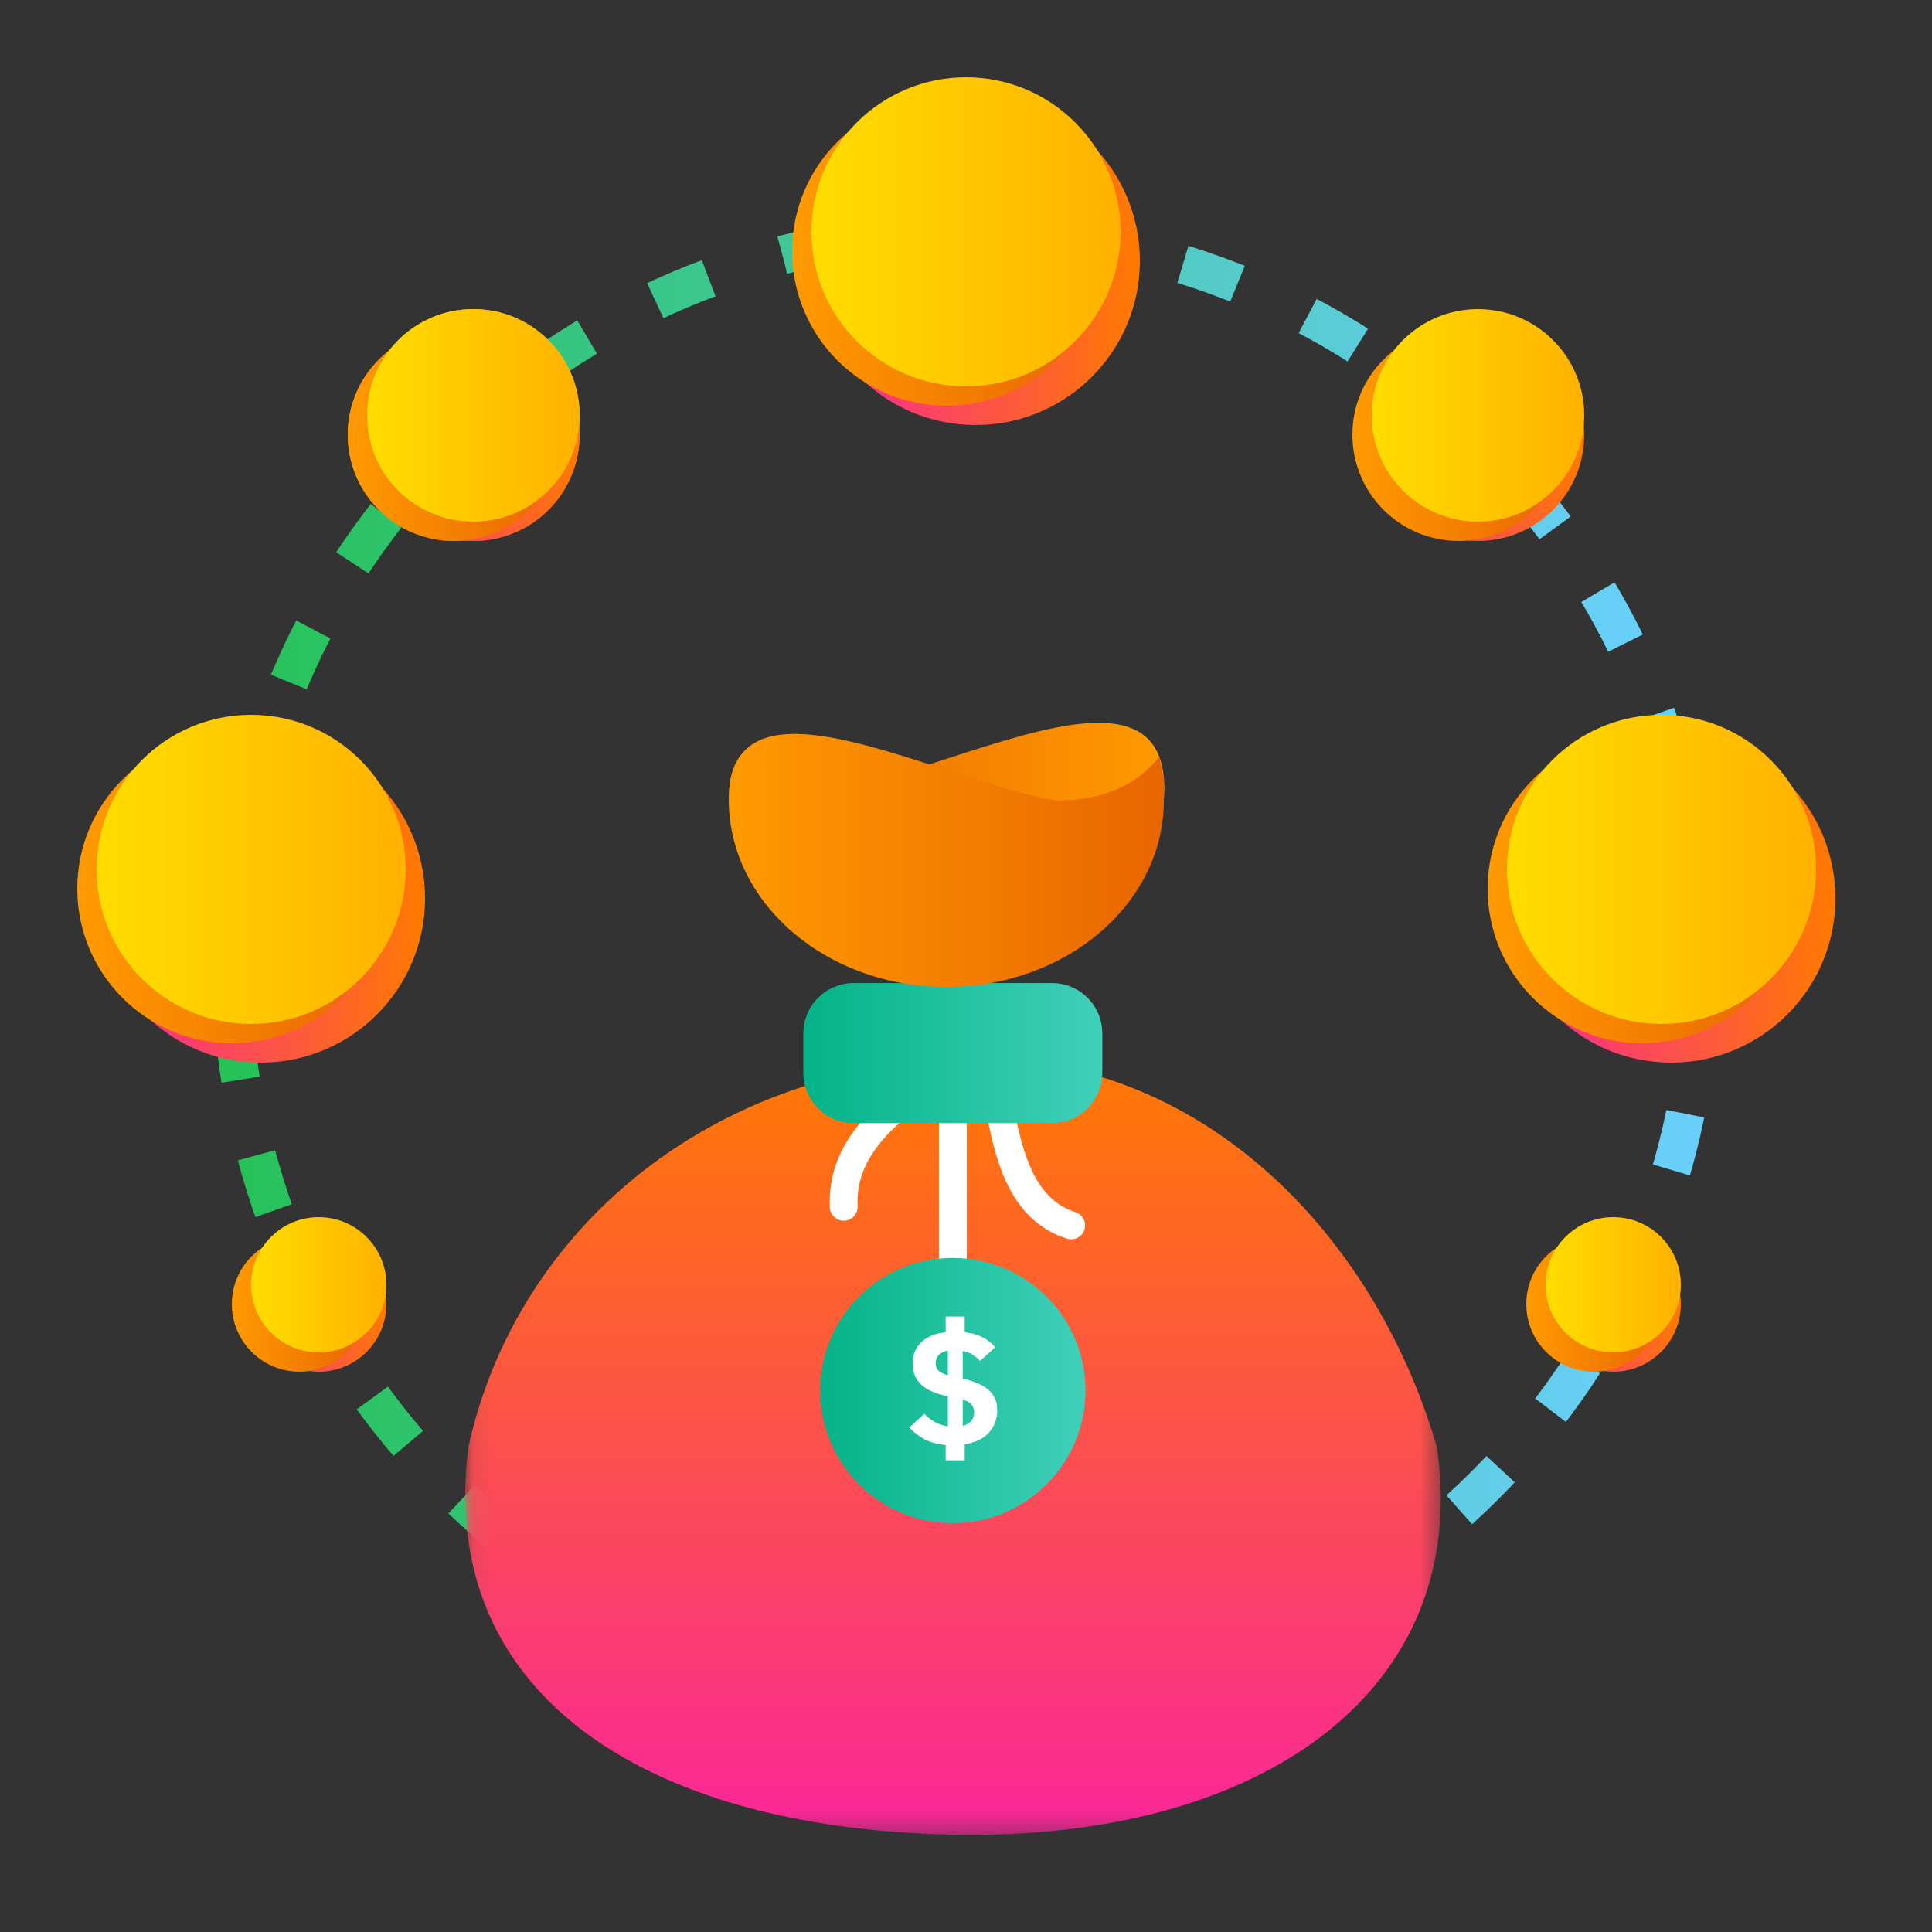 <?xml version="1.0" encoding="UTF-8"?>
<svg width="100px" height="100px" viewBox="0 0 100 100" version="1.1" xmlns="http://www.w3.org/2000/svg" xmlns:xlink="http://www.w3.org/1999/xlink">
    <rect x="0" y="0" width="100" height="100" fill="#333333" stroke="none"/>
    <!-- Generator: Sketch 54.1 (76490) - https://sketchapp.com -->
    <title>Массовые выплаты</title>
    <desc>Created with Sketch.</desc>
    <defs>
        <linearGradient x1="0%" y1="50%" x2="94.735%" y2="50%" id="linearGradient-1">
            <stop stop-color="#25C256" offset="0%"></stop>
            <stop stop-color="#68CFF8" offset="100%"></stop>
        </linearGradient>
        <polygon id="path-2" points="0.078 0.518 50.574 0.518 50.574 40.704 0.078 40.704"></polygon>
        <linearGradient x1="49.992%" y1="0.051%" x2="49.992%" y2="100.064%" id="linearGradient-4">
            <stop stop-color="#FF7A00" offset="0%"></stop>
            <stop stop-color="#FA269A" offset="100%"></stop>
        </linearGradient>
        <linearGradient x1="-2.22044605e-14%" y1="50%" x2="100%" y2="50%" id="linearGradient-5">
            <stop stop-color="#04B387" offset="0%"></stop>
            <stop stop-color="#40D0BA" offset="100%"></stop>
        </linearGradient>
        <linearGradient x1="100%" y1="50%" x2="0.257%" y2="50%" id="linearGradient-6">
            <stop stop-color="#FF9A00" offset="0%"></stop>
            <stop stop-color="#E96500" offset="100%"></stop>
        </linearGradient>
        <linearGradient x1="-2.22044605e-14%" y1="50%" x2="100%" y2="50%" id="linearGradient-7">
            <stop stop-color="#04B387" offset="0%"></stop>
            <stop stop-color="#40D0BA" offset="100%"></stop>
        </linearGradient>
        <linearGradient x1="0.257%" y1="50%" x2="100%" y2="50%" id="linearGradient-8">
            <stop stop-color="#FF9A00" offset="0%"></stop>
            <stop stop-color="#E96500" offset="100%"></stop>
        </linearGradient>
        <linearGradient x1="99.999%" y1="50.058%" x2="-0.014%" y2="50.058%" id="linearGradient-9">
            <stop stop-color="#FF7A00" offset="0%"></stop>
            <stop stop-color="#FA269A" offset="100%"></stop>
        </linearGradient>
        <linearGradient x1="0.257%" y1="50%" x2="100%" y2="50%" id="linearGradient-10">
            <stop stop-color="#FF9A00" offset="0%"></stop>
            <stop stop-color="#E96500" offset="100%"></stop>
        </linearGradient>
        <linearGradient x1="0.257%" y1="50%" x2="97.149%" y2="50%" id="linearGradient-11">
            <stop stop-color="#FFDD00" offset="0%"></stop>
            <stop stop-color="#FFB300" offset="100%"></stop>
        </linearGradient>
    </defs>
    <g id="Массовые-выплаты" stroke="none" stroke-width="1" fill="none" fill-rule="evenodd">
        <path d="M50,88 C70.987,88 88,70.987 88,50 C88,29.013 70.987,12 50,12 C29.013,12 12,29.013 12,50 C12,70.987 29.013,88 50,88 Z" id="Oval" stroke="url(#linearGradient-1)" stroke-width="2" stroke-linejoin="round" stroke-dasharray="3,4"></path>
        <g id="Group" transform="translate(24, 37)">
            <g id="Group-997">
                <g id="Group-987" transform="translate(0, 17.268)">
                    <mask id="mask-3" fill="white">
                        <use xlink:href="#path-2"></use>
                    </mask>
                    <g id="Clip-986"></g>
                    <path d="M50.373,20.625 C47.078,9.349 37.727,-0.16 25.27,0.556 C11.837,1.33 2.573,10.032 0.244,20.625 C-1.377,33.171 9.058,40.35 25.27,40.694 C41.328,41.033 52.203,33.196 50.373,20.625" id="Fill-985" fill="url(#linearGradient-4)" mask="url(#mask-3)"></path>
                </g>
                <polygon id="Fill-990" fill="#FFFFFF" points="24.597 33.549 26.037 33.549 26.037 19.306 24.597 19.306"></polygon>
                <path d="M32.185,34.974 C32.185,38.764 29.109,41.837 25.317,41.837 C21.524,41.837 18.45,38.764 18.45,34.974 C18.45,31.183 21.524,28.111 25.317,28.111 C29.109,28.111 32.185,31.183 32.185,34.974" id="Fill-988" fill="url(#linearGradient-5)"></path>
                <path d="M19.67,26.184 C19.287,26.184 18.968,25.883 18.951,25.496 C18.812,22.281 21.078,20.263 23.314,18.715 C23.64,18.488 24.089,18.569 24.316,18.896 C24.543,19.223 24.461,19.671 24.134,19.897 C21.423,21.777 20.303,23.431 20.39,25.434 C20.407,25.83 20.099,26.166 19.701,26.184 C19.691,26.184 19.68,26.184 19.67,26.184" id="Fill-992" fill="#FFFFFF"></path>
                <path d="M31.444,27.148 C31.371,27.148 31.297,27.136 31.224,27.113 C28.116,26.117 27.37,22.762 26.871,19.412 C26.813,19.019 27.085,18.652 27.478,18.594 C27.875,18.539 28.238,18.807 28.296,19.201 C28.823,22.741 29.569,25.071 31.665,25.742 C32.043,25.864 32.251,26.269 32.13,26.648 C32.032,26.953 31.749,27.148 31.444,27.148" id="Fill-993" fill="#FFFFFF"></path>
                <path d="M36.263,3.859 C36.263,4.017 36.256,4.183 36.242,4.341 L36.242,4.355 C35.903,9.45 31.028,13.508 25.002,13.508 C18.782,13.508 13.748,9.191 13.742,3.866 L13.742,3.859 C13.807,3.075 14.022,2.485 14.375,2.046 C15.067,2.751 16.471,3.859 19.314,3.859 C20.74,3.622 22.396,3.118 24.102,2.564 C29.207,0.923 34.78,-1.134 36.011,2.19 C36.133,2.521 36.213,2.909 36.248,3.355 L36.248,3.413 C36.263,3.557 36.263,3.701 36.263,3.859" id="Fill-994" fill="url(#linearGradient-6)"></path>
                <path d="M30.448,21.134 L20.186,21.134 C18.747,21.134 17.581,19.969 17.581,18.53 L17.581,16.486 C17.581,15.048 18.747,13.882 20.186,13.882 L30.448,13.882 C31.887,13.882 33.054,15.048 33.054,16.486 L33.054,18.53 C33.054,19.969 31.887,21.134 30.448,21.134" id="Fill-995" fill="url(#linearGradient-7)"></path>
                <path d="M36.011,2.19 C35.557,2.672 34.247,4.435 30.669,4.435 C28.753,4.111 26.413,3.312 24.102,2.564 C19.976,1.233 15.909,0.067 14.375,2.046 C14.022,2.485 13.806,3.075 13.741,3.859 L13.741,3.866 C13.727,4.046 13.72,4.233 13.72,4.435 C13.756,9.759 18.76,14.083 24.981,14.083 C31.201,14.083 36.241,9.759 36.241,4.435 L36.241,4.356 L36.241,4.341 C36.241,3.981 36.249,3.679 36.249,3.413 L36.249,3.356 L36.011,2.19 Z" id="Fill-996" fill="url(#linearGradient-8)"></path>
            </g>
            <path d="M26.425,36.101 C26.425,35.974 26.388,35.852 26.314,35.734 C26.238,35.616 26.078,35.519 25.829,35.445 L25.829,36.809 C26.031,36.751 26.18,36.661 26.278,36.537 C26.377,36.413 26.425,36.268 26.425,36.101 L26.425,36.101 Z M24.43,33.562 C24.43,33.729 24.48,33.859 24.581,33.951 C24.681,34.043 24.841,34.121 25.06,34.184 L25.06,32.906 C24.841,32.953 24.681,33.031 24.581,33.144 C24.48,33.256 24.43,33.395 24.43,33.562 L24.43,33.562 Z M24.948,38.587 L24.948,37.793 C24.51,37.753 24.141,37.652 23.842,37.491 C23.542,37.33 23.283,37.128 23.064,36.887 L23.842,36.179 C24.01,36.351 24.193,36.494 24.396,36.606 C24.596,36.718 24.819,36.792 25.06,36.826 L25.06,35.272 C24.409,35.14 23.943,34.932 23.66,34.65 C23.379,34.368 23.237,34.017 23.237,33.597 C23.237,33.142 23.383,32.771 23.674,32.483 C23.964,32.195 24.389,32.02 24.948,31.956 L24.948,31.145 L25.933,31.145 L25.933,31.956 C26.278,31.997 26.581,32.082 26.84,32.211 C27.1,32.341 27.324,32.515 27.515,32.733 L26.728,33.441 C26.624,33.326 26.5,33.223 26.356,33.131 C26.212,33.039 26.036,32.969 25.829,32.923 L25.829,34.357 C26.44,34.495 26.89,34.693 27.181,34.952 C27.472,35.211 27.618,35.563 27.618,36.006 C27.618,36.432 27.481,36.806 27.207,37.128 C26.934,37.451 26.509,37.661 25.933,37.759 L25.933,38.587 L24.948,38.587 Z" id="Fill-1654" fill="#FFFFFF"></path>
        </g>
        <g id="Group-2" transform="translate(4, 37)">
            <circle id="Oval-Copy-4" fill="url(#linearGradient-9)" cx="9.5" cy="9.5" r="8.5"></circle>
            <circle id="Oval-Copy-3" fill="url(#linearGradient-10)" cx="8" cy="9" r="8"></circle>
            <circle id="Oval-Copy" fill="url(#linearGradient-11)" cx="9" cy="8" r="8"></circle>
        </g>
        <g id="Group-2-Copy-3" transform="translate(18, 16)">
            <circle id="Oval-Copy-4" fill="url(#linearGradient-9)" cx="6.5" cy="6.5" r="5.5"></circle>
            <circle id="Oval-Copy-3" fill="url(#linearGradient-10)" cx="5.5" cy="6.5" r="5.5"></circle>
            <circle id="Oval-Copy" fill="url(#linearGradient-11)" cx="6.5" cy="5.5" r="5.5"></circle>
        </g>
        <g id="Group-2-Copy-4" transform="translate(18, 16)">
            <circle id="Oval-Copy-4" fill="url(#linearGradient-9)" cx="6.5" cy="6.5" r="5.5"></circle>
            <circle id="Oval-Copy-3" fill="url(#linearGradient-10)" cx="5.5" cy="6.5" r="5.5"></circle>
            <circle id="Oval-Copy" fill="url(#linearGradient-11)" cx="6.5" cy="5.5" r="5.5"></circle>
        </g>
        <g id="Group-2-Copy-6" transform="translate(12, 63)">
            <circle id="Oval-Copy-4" fill="url(#linearGradient-9)" cx="4.5" cy="4.5" r="3.5"></circle>
            <circle id="Oval-Copy-3" fill="url(#linearGradient-10)" cx="3.5" cy="4.5" r="3.5"></circle>
            <circle id="Oval-Copy" fill="url(#linearGradient-11)" cx="4.5" cy="3.5" r="3.5"></circle>
        </g>
        <g id="Group-2-Copy-7" transform="translate(79, 63)">
            <circle id="Oval-Copy-4" fill="url(#linearGradient-9)" cx="4.5" cy="4.5" r="3.5"></circle>
            <circle id="Oval-Copy-3" fill="url(#linearGradient-10)" cx="3.5" cy="4.5" r="3.5"></circle>
            <circle id="Oval-Copy" fill="url(#linearGradient-11)" cx="4.5" cy="3.5" r="3.5"></circle>
        </g>
        <g id="Group-2-Copy-5" transform="translate(70, 16)">
            <circle id="Oval-Copy-4" fill="url(#linearGradient-9)" cx="6.5" cy="6.5" r="5.5"></circle>
            <circle id="Oval-Copy-3" fill="url(#linearGradient-10)" cx="5.5" cy="6.5" r="5.5"></circle>
            <circle id="Oval-Copy" fill="url(#linearGradient-11)" cx="6.5" cy="5.5" r="5.5"></circle>
        </g>
        <g id="Group-2-Copy-2" transform="translate(77, 37)">
            <circle id="Oval-Copy-4" fill="url(#linearGradient-9)" cx="9.5" cy="9.5" r="8.5"></circle>
            <circle id="Oval-Copy-3" fill="url(#linearGradient-10)" cx="8" cy="9" r="8"></circle>
            <circle id="Oval-Copy" fill="url(#linearGradient-11)" cx="9" cy="8" r="8"></circle>
        </g>
        <g id="Group-2-Copy" transform="translate(41, 4)">
            <circle id="Oval-Copy-4" fill="url(#linearGradient-9)" cx="9.5" cy="9.5" r="8.5"></circle>
            <circle id="Oval-Copy-3" fill="url(#linearGradient-10)" cx="8" cy="9" r="8"></circle>
            <circle id="Oval-Copy" fill="url(#linearGradient-11)" cx="9" cy="8" r="8"></circle>
        </g>
    </g>
</svg>